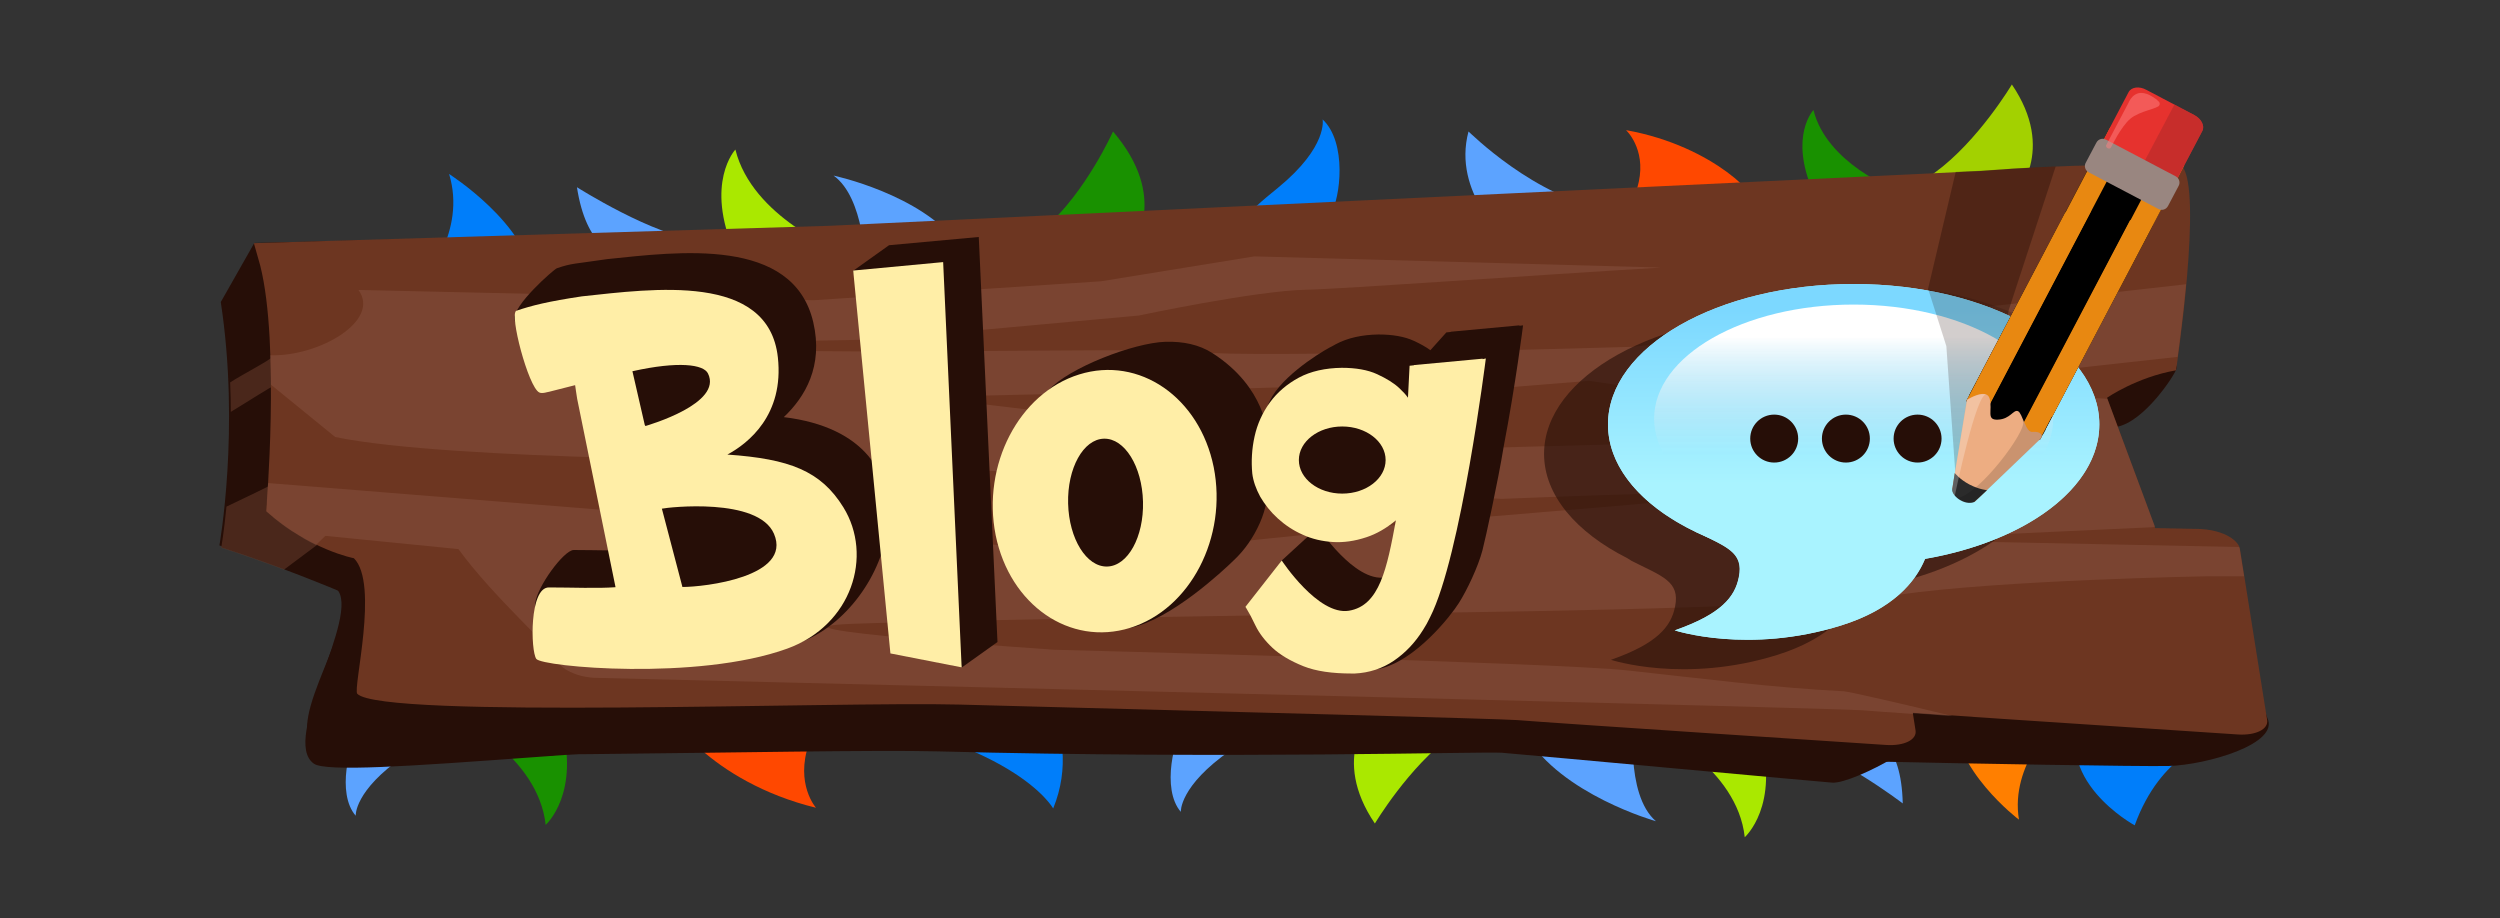 <?xml version="1.0" encoding="UTF-8"?> <svg xmlns="http://www.w3.org/2000/svg" xmlns:xlink="http://www.w3.org/1999/xlink" version="1.1" id="Layer_1" x="0px" y="0px" viewBox="250 219.8 1095 402.1" style="enable-background:new 250 219.8 1095 402.1;" xml:space="preserve"><rect x="250" y="219.8" width="1095" height="402.1" fill="#333333" stroke="none"/> <style type="text/css"> .st0{fill:#199100;} .st1{fill:#AAE800;} .st2{fill:#FF4800;} .st3{fill:#FF7F00;} .st4{fill:#007EFA;} .st5{fill:#5CA3FF;} .st6{fill:#260E07;} .st7{opacity:0.4;fill:#804F3A;} .st8{fill:#A3D100;} .st9{fill:#6D3621;} .st10{opacity:0.4;fill:#8E5C4A;} .st11{fill:url(#SVGID_1_);} .st12{opacity:0.6;fill:#260E07;} .st13{fill:#FFEEA7;} .st14{opacity:0.4;fill:#260E07;} .st15{fill:#A9F3FF;} .st16{fill:url(#SVGID_2_);} .st17{fill:url(#SVGID_3_);} .st18{opacity:0.2;fill:#260E07;} .st19{fill:#E88811;} .st20{fill:#EDAD82;} .st21{fill:#2B2B2B;} .st22{opacity:0.15;fill:#050505;} .st23{fill:#E6322E;} .st24{opacity:0.6;fill:#B32A2A;} .st25{opacity:0.25;fill:#FFFFFF;} .st26{fill:#998680;} .st27{opacity:0.5;fill:#FF8383;} </style> <g> <g> <path class="st0" d="M449.7,533.8c0,0,36,16.9,39.3,47.3c0,0,15.6-13.8,6.5-45.5C495.6,535.7,468.9,535.2,449.7,533.8"></path> <path class="st1" d="M974.9,539.2c0,0,36,16.9,39.3,47.3c0,0,15.6-13.8,6.5-45.5C1020.7,541.1,994.1,540.6,974.9,539.2"></path> <path class="st1" d="M887.7,534.1c-3.5,1.1-7.3,1.7-11.1,1.7c-6.9,0-13.1-1.9-18.1-4.9c-1.3-0.8-2.4-1.7-3.4-2.6 c-0.4,0.2-0.8,0.5-1.3,0.8c-4.1,2.6-21.1,22.7-1.6,51.4c0,0,14.7-24.7,33.6-38.5c4.3-3.2,6.9-6,8.2-8.5 C891.9,533.9,889.8,534.1,887.7,534.1"></path> <path class="st2" d="M546.2,531.1c-6.7-0.2,15,31.2,61.2,42.5c0,0-9.2-10.4-3.1-28c3.6-10.4,8.7-14.3-1.2-15.7 C590.6,528.2,563.2,531.5,546.2,531.1"></path> <path class="st3" d="M1106,532.3c0,0,22,0,44.9,3.3c0,0-20.6,18.9-16.6,43.2C1134.3,578.9,1104.7,556.3,1106,532.3"></path> <path class="st4" d="M1213.9,540.2c1.7,0.8,10.5,2.6,7.6,3.4c-3,0.7-25.1,6.3-36.5,37.7c0,0-37.7-20.4-22.6-51.2 C1162.4,530,1194.9,530.7,1213.9,540.2"></path> <path class="st5" d="M918.4,541.8c0,0,15.3-1.6,47.3-7.9c0,0-4.2,33.7,9.6,45.6C975.3,579.5,933.7,567.8,918.4,541.8"></path> <path class="st5" d="M1032.6,545.1c0,0,25.7-2.9,32.1-3.9c6.4-1,18.1,3.8,18.7,30.5C1083.4,571.7,1052.5,548,1032.6,545.1"></path> <path class="st5" d="M803.3,527.8c-7.5-0.9-29.5,2.7-34.2,8.7c-4.7,6-10.6,28.8-1.9,38.9c0,0-0.8-11.3,22-27.1 C803.1,538.7,814.8,529.3,803.3,527.8"></path> <path class="st5" d="M440.7,531.1c-7.3-0.9-28.5,2.6-33.1,8.4c-4.6,5.8-10.3,27.8-1.8,37.6c0,0-0.8-11,21.3-26.2 C440.5,541.6,451.8,532.5,440.7,531.1"></path> <path class="st4" d="M603.2,530l94.2-21.8c0,0,28.6,29.6,13.9,65.7C711.2,573.9,694.5,542.6,603.2,530"></path> </g> <g> <path class="st0" d="M1080,302.8c0,0-29.9-11.4-35.7-34.8c0,0-10.7,11.3-0.3,35.4C1044.1,303.4,1064.9,302.6,1080,302.8"></path> <path class="st1" d="M617.6,329.7c0,0-38.1-14.6-45.5-44.4c0,0-13.6,14.5-0.3,45.2C571.8,330.5,598.4,329.5,617.6,329.7"></path> <path class="st0" d="M706.9,327.9c3.5-1.4,7.5-2.2,11.4-2.5c7.3-0.4,14,1.2,19.8,4c1.5,0.7,2.8,1.6,3.9,2.5 c0.4-0.3,0.8-0.6,1.2-0.9c3.9-3,18.9-24.9-5.7-53.6c0,0-11.9,26.6-29.8,42.2c-4.1,3.6-6.4,6.7-7.4,9.4 C702.4,328.5,704.6,328.1,706.9,327.9"></path> <path class="st2" d="M1017.1,308.4c5.5-0.2-15.7-24.6-54.9-31.6c0,0,8.7,8,5.6,22.6c-1.8,8.6-5.6,12,2.7,12.7 C981.1,312.8,1003.1,308.8,1017.1,308.4"></path> <path class="st4" d="M483.7,343.5c0,0-23.5,1.4-48.5-0.7c0,0,19.3-21.3,11.5-46.8C446.6,296,481.6,318,483.7,343.5"></path> <path class="st5" d="M669.8,326.8c0,0-13.3,2.2-40.8,9.3c0,0-0.3-29.6-13.9-39.4C615.1,296.7,653.3,304.8,669.8,326.8"></path> <path class="st5" d="M556.9,325.1c0,0-25.2,4.4-31.5,5.7c-6.3,1.3-18.6-2.7-22.7-29C502.7,301.8,536.7,323.4,556.9,325.1"></path> <path class="st4" d="M797.6,324.6c8.2,0.5,31.1-4.7,35.3-11.3c4.2-6.6,7.2-31.1-3.6-41.2c0,0,2.5,11.9-19.6,30 C796.1,313,785,323.7,797.6,324.6"></path> <path class="st5" d="M955,311.8l-45,12.9c0,0-24-20.3-16.8-47.3C893.3,277.3,922.4,306.8,955,311.8"></path> </g> <path class="st6" d="M1243.1,534.3l-19.8-60.5c-0.3-2.1-2.4-4.3-5.7-6c-2-1-4.2-1.7-6.6-2.2c-1.6-0.3-3.3-0.5-5-0.6l-19.9-0.4 c0-0.3-0.1-0.7-0.2-1l-20.8-56.1l7-0.2c4.3-0.1,2.4-0.1,4.9-0.5c12.3-2.2,25.7-23,26.3-25.5c1.9-8.3-31.2,7.7-40.7-2.5 c-31.9-40.1-16.6-73.5-52.8-70.6l-748.4,18l-14.7,25.9c8.5,55.6-0.6,106.6-0.6,106.6c25.8,8.2,51.3,19,51.3,19 c11.2,11.1-25,66.1-9.9,76.6c10.4,7.3,148.7-10.3,275-12.5c129.2-2.2,235.8,6.2,244.5,6.8c15.7,1.3,138.9,12.7,144.8,13.1 c4.1,0.3,13.8-3.8,22.1-8.3c34.5,0.8,114.3,2.2,126,1.9C1216.7,554.8,1248.6,545.6,1243.1,534.3z"></path> <path class="st6" d="M1198,509.2l-9.2-13.5c-0.3-2.1,33.1-25.2,29.7-26.9c-2-1-4.2-1.7-6.6-2.2c-1.6-0.3-3.3-0.5-5-0.6l-19.9-0.4 c0-0.3-0.1-0.7-0.2-1l-20.8-56.1l7-0.2c4.3-0.1-8.1-10.1-6.4-12.1c1.7-1.9,4.6-6.2,5.1-8.7c1.9-8.3,1.2,2.4-8.2-7.8 c-31.9-40.1-16.6-73.5-52.8-70.6l-748.4,18l-14.7,25.9c8.5,55.6-0.6,106.6-0.6,106.6c25.8,8.2,51.3,19,51.3,19 c11.2,11.1-25.1,57.8-10.1,68.3c10.4,7.3,218.9,0.6,272.5,2c129.2,3.4,238.4,0,247.1,0.6c15.7,1.3,138.9,12.7,144.8,13.1 c4.8,0.3,17.7-5.4,26.6-10.8c38.9-22.5-37.8-21.3-34.5-20.8C1061.5,533.4,1189.8,518.6,1198,509.2z"></path> <path class="st7" d="M1218.5,468.7c-2-1-4.2-1.7-6.6-2.2c-1.6-0.3-3.3-0.5-5-0.6l-19.9-0.4c0-0.3-0.1-0.7-0.2-1l-2.8-7.4l-28.2-1.9 l26.5-2.5l-16.4-44.3l7-0.2c4.1-0.1-6.8-9.1-6.6-11.7l-30.4-5.9l36.4-6.2c0.6-2.1-1.3,3.5-9-4.8c-3.7-4.6-6.7-9.2-9.3-13.5 L960.3,369c0,0-163.4,8.8-184.2,5.9c-20.7-2.8-203,3.2-229-3.9l87.9-1.6L749.8,359c0,0,50.8-10.8,73.2-11.3 c15.9-0.3,99.8-6.4,155.5-9.7l-178.1-4.9l-67.1,10.9l-125.9,8.3l-167.5,1.1c-37.3-0.1-61.1,19.3-70.5,22.5l0,0 c0,1.1-13.8,8.2-18.6,11.4c0.2,4.4,0.3,8.7,0.3,12.9c7.8-4.7,18.5-11.7,18.5-11.1c0,0,0,0,0,0c0,0,0,0,0,0l28.1,22.9 c50.3,10.5,204.1,10.3,204.1,10.3l306.9,16.8c0,0,138.2-5.6,94.2-1c-44,4.6-124.1,10.4-139.1,12.3c-21.6,2.7-121.6,12.5-121.6,12.5 l-58.7-3.9L557,447.5l-188.4-15.1c0,0-0.1,0-0.2,0c-3.5,1.8-11,5.4-19.2,9.3c-1.1,11.3-2.3,18-2.3,18c9.6,3.1,19.2,6.5,27.5,9.6 c8-6,19-14.2,19-14.2l125.2-1.8l-55.1,9.6c15.1,20.8,30.1,42.4,31.4,46.1c0.5,2.1,2.7,4.2,5.9,5.7c1.9,0.9,4.2,1.7,6.5,2.1 c1.6,0.3,3.3,0.5,5,0.5c206.4,5,514.6,12.6,551.4,14.1c-2-0.2-3.9-0.3-5.8-0.4c8.2-0.4,19.2-1.3,31.5-2.5l-0.9-14.8 c-33-1-94.4,3.7-124.3,0.4c-31.3-3.5-251.6-9.1-251.6-9.1s-139.6-9.1-87.6-11c52-1.9,241-4.7,241-4.7s171.6-1.5,216.4-8 c40.3-5.9,117.8-7.7,132.9-8C1217.9,470.9,1219.3,469.1,1218.5,468.7z M837.5,418.7c0,0-118.8-17.5-185.2-24l54-1.2l117.3-3.4 l38.2,4.4l85.1-6.9l99.5,25.4L837.5,418.7z"></path> <path class="st8" d="M1095.7,303.2c3.5-1.1,7.3-1.7,11.1-1.7c6.9,0,13.1,1.9,18.1,4.9c1.3,0.8,2.4,1.7,3.4,2.6 c0.4-0.2,0.8-0.5,1.3-0.8c4.1-2.6,21.1-22.7,1.6-51.4c0,0-14.7,24.7-33.6,38.5c-4.3,3.2-6.9,6-8.2,8.5 C1091.5,303.5,1093.6,303.2,1095.7,303.2"></path> <path class="st9" d="M1231.1,460.3c-0.3-2.1-2.4-4.3-5.7-6c-2-1-4.2-1.7-6.6-2.2c-1.6-0.3-3.3-0.5-5-0.6l-19.9-0.4 c0-0.3-0.1-0.7-0.2-1l-20.8-56.1c0,0,13-9,30.2-12c0,0,12-79.4,2.5-89.6c-13.3-0.9-51.9-0.6-88.1,2.3l-504,24l0,0l-252.3,7.6 l2.8,9.9c8.7,34.5,2.6,107.5,2.6,107.5c19.4,17.1,38.4,20.6,38.4,20.6c11.2,11.1-0.6,57.3,1.5,59.4c10.9,11.1,209.9,3.3,263.5,4.7 c129.2,3.4,235.8,6.2,244.5,6.8c15.7,1.3,155.7,10.5,161.7,10.9c7.8,0.5,13.5-2.3,12.8-6.4l-1.2-7.7c42.8,3,137.5,9.1,142.4,9.5 c7.8,0.5,13.5-2.3,12.8-6.4L1231.1,460.3z"></path> <path class="st10" d="M624.1,493c52-1.9,241-4.7,241-4.7s171.6-1.5,216.4-8c44.7-6.5,135.4-8.1,135.4-8.1l16,0l-1.9-11.9 c0-0.3-0.2-0.6-0.3-0.9l-156.5-3.2l118.9-5.5c0,0,0.3-0.1,0.7-0.2c0,0,0,0,0,0c0-0.1-0.1-0.3-0.1-0.4l-5.8-15.6l-14.9-40l-84.2-5.7 l115-12.7c0.9-6.9,2.5-18.9,3.7-31.8l-242.2,27.4c0,0-169.5,5.1-190.2,2.3c-20.7-2.8-203,3.2-229-3.9l87.9-1.6L748.8,358 c0,0,50.8-10.8,73.2-11.3c15.9-0.3,99.8-6.4,155.5-9.7l-178.1-4.9l-67.1,10.9l-125.9,8.3L407,346.8c9.9,13.5-17.4,29.3-38.6,28.6 c0,0,0,0,0,0c0.1,2.1,0.1,4.2,0.2,6.4c0,0,0,0,0,0.1c0,2.1,0.1,4.2,0.1,6.4c0,0,0,0,0,0l28.1,22.9c50.3,10.5,204.1,10.3,204.1,10.3 l306.9,16.8c0,0,138.2-5.6,94.2-1c-44,4.6-124.1,10.4-139.1,12.3c-21.6,2.7-121.6,12.5-121.6,12.5l-58.7-3.9L556,446.5l-188.4-15.1 c-0.1,0-0.1,0-0.2,0.1c-0.1,2.3-0.3,4.3-0.4,6c0,0.1,0,0.1,0,0.2c0,0.3,0,0.5-0.1,0.8c0,0.1,0,0.2,0,0.2c0,0.2,0,0.4,0,0.6 c0,0.1,0,0.2,0,0.4c0,0.1,0,0.3,0,0.4c0,0.1,0,0.3,0,0.4c0,0.1,0,0.2,0,0.3c-0.1,1.9-0.2,3-0.2,3c0.9,0.8,1.7,1.5,2.6,2.2 c0.2,0.2,0.4,0.3,0.5,0.5c0.8,0.7,1.7,1.3,2.5,2c0.1,0.1,0.2,0.2,0.4,0.3c0.8,0.6,1.5,1.1,2.3,1.7c0.1,0.1,0.3,0.2,0.4,0.3 c0.8,0.6,1.7,1.1,2.5,1.7c0.1,0.1,0.2,0.2,0.4,0.2c1.7,1.1,3.4,2.1,5,3.1c0.1,0,0.2,0.1,0.2,0.1c1.7,1,3.3,1.8,4.9,2.6 c2.4-2.3,4.1-4,4.1-4l58.3,5.8c15.1,20.8,41.9,44.4,43.1,48.1c0.5,2.1,2.7,4.2,5.9,5.7c1.9,0.9,4.2,1.7,6.5,2.1 c1.6,0.3,3.3,0.5,5,0.5c214.5,5.2,538.8,13.2,554.4,14.2c3.1,0.3,11.2,0.8,22.2,1.6l0-0.3c2.3,0.2,4.7,0.3,7.3,0.5 c0.4,0,0.8,0.1,1.1,0.1c0.9,0.1,1.8,0.1,2.7,0.2c0.4,0,0.7,0.1,1.1,0.1c0.4,0,0.9,0.1,1.3,0.1c0.2,0,0.5,0,0.8,0.1 c0.2,0,0.4,0,0.6,0c0.4,0,0.8,0.1,1.2,0.1c0.2,0,0.4,0,0.7,0c0.1,0,0.2,0,0.3,0c-19.4-4.8-45.3-10.7-47.3-10.8 c-31.6-1.6-63.1-5.7-94.4-9.1c-31.3-3.5-251.6-9.1-251.6-9.1S572,494.9,624.1,493z M836.5,417.7c0,0-118.8-17.5-185.2-24l54-1.2 l117.3-3.4l38.2,4.4l85.1-6.9l153.8,22.4l-41.5,2.7L836.5,417.7z"></path> <linearGradient id="SVGID_1_" gradientUnits="userSpaceOnUse" x1="9291.979" y1="-1182.85" x2="9291.982" y2="-1182.85" gradientTransform="matrix(-0.935 0.354 0.354 0.935 10303.688 -1762.746)"> <stop offset="0" style="stop-color:#3F0000"></stop> <stop offset="0.332" style="stop-color:#7F0B01"></stop> <stop offset="0.463" style="stop-color:#820C01"></stop> <stop offset="0.551" style="stop-color:#8B0F03"></stop> <stop offset="0.627" style="stop-color:#9A1305"></stop> <stop offset="0.695" style="stop-color:#AF1908"></stop> <stop offset="0.725" style="stop-color:#BB1D0A"></stop> <stop offset="1" style="stop-color:#E03B12"></stop> </linearGradient> <path class="st11" d="M1195.5,423.7C1195.5,423.7,1195.5,423.7,1195.5,423.7L1195.5,423.7z"></path> <path class="st12" d="M1147.1,418.6c0-34-49.4-61.5-110.4-61.5c-61,0-110.4,27.5-110.4,61.5c0,18.1,14.1,34.4,36.5,45.7 c0.6,0.4,1.2,0.8,1.9,1.2c13.3,6.7,21.2,8.9,19,19.9c-1.7,8.8-7.8,16.3-28.1,23.4c0,0,32.2,10.6,73-2.2c22.2-7,32.1-18.6,36.4-28.5 C1112.2,471.1,1147.1,447.1,1147.1,418.6z"></path> <g> <path class="st6" d="M593.3,402.5c9.3-8.8,17.4-22.3,12.9-41.6c-8.8-37.6-59.3-30.8-90.3-27.6c-14.7,2.2-15.3,1.7-22,4 c-1.2,0.4-19.7,16.5-18.5,22.5c2,10,18.4,14.2,21.4,15.6c0.6,0.3,1.1,0.3,2.1,0.1v-0.6c0,0,0.7,0,0.7,0c0.5,0,1.1,0,1.8-0.1 c2.2-0.6,6.3-1.5,11.4-2.7c0.3,1.8,0.6,4.5,0.9,6l0,0l16.8,82.5c-8.1,0.6-19,0.1-29.2,0.1c-4.3,0-16.2,16.2-16.9,23.5 c-0.6,7.4,10.1,6,11.3,7.8c2.5,3.5,65.2,23.6,104.4,9.3C640.9,486.5,665,411.2,593.3,402.5z"></path> <path class="st13" d="M568.6,418.9c9.1-4.9,24.9-17.3,22.1-42.6c-4.1-37.2-54.8-30-85.8-26.7c-14.7,2.2-22,4-28.7,6.3 c-3.3,1.1,5.2,33.5,10,35.8c0.6,0.3,1.4,0.3,2.5,0.1v0c0,0,0,0,0,0c0.5-0.1,1.1-0.3,1.8-0.4c2.2-0.6,6.3-1.6,11.4-2.9 c0.3,1.8,0.6,4.4,0.9,6l0,0l16.8,82.5c-8.1,0.6-19,0.1-29.2,0.1c-8.6,0-8,27.8-5.5,31.3s70.7,9.7,109.9-4.5 c28.4-10.3,37.7-40.7,24.6-61.9C609.5,426,595.8,420.8,568.6,418.9z M532.4,405.9l-5.4-23.5c20.2-4.5,31.2-3,33.1,1 c6.5,13.1-25.8,22.5-27.4,23L532.4,405.9z M548.9,476.9l-9-34.3c2.6-0.6,42.2-5.1,49.1,11C597.1,472.5,558.5,476.9,548.9,476.9z"></path> <polygon class="st6" points="686.9,501 678.7,323.6 639.4,327.2 623.7,338.4 654.6,464.8 670.5,509.1 671.2,512.2 "></polygon> <polygon class="st13" points="671.2,512.1 663.1,334.6 623.7,338.3 640,506 "></polygon> <g> <g> <path class="st6" d="M781.1,374.5c-5.9-3.8-12.9-5.2-20.6-5c-13.8,0.4-42.5,11.4-51.2,21.2c-8.6,9.7-8.2,53.5-8.3,57.2 c0,0,37.4,48.2,44,46.9c17.7-3.5,40.7-25,45.4-29.6c4.8-4.5,8.6-10,11.4-16.3c2.8-6.3,4.1-13.4,3.9-21.1 c0.8-5.9,0.6-11.8-0.6-17.7C805.1,410.1,804.6,389.6,781.1,374.5z"></path> </g> <g> <path class="st13" d="M722.7,383.8c-26.4,8.2-42.7,39.7-36.6,70.4c6.2,30.6,32.5,48.8,58.9,40.6c26.4-8.2,42.7-39.7,36.6-70.4 C775.4,393.8,749,375.6,722.7,383.8z"></path> </g> </g> <path class="st6" d="M917.1,362.3l-1.6,0.2l0-0.2l-30.1,2.8l0,0.1l-1.9,0.2l-7,7.8c-2-1.5-4.4-2.8-7.2-4.1 c-4.1-1.9-9.4-2.8-15.5-2.8c-7.2,0.1-13.6,1.5-18.8,4.3c-0.6,0.3-1.1,0.6-1.6,0.9c-0.3,0.2-0.7,0.3-1,0.5 c-5.2,2.8-23.4,14.2-27.1,25.5c-1.7,5.2,8.8-5.2,7.6,0.3c-1.2,5.4-1.5,10.9-1,16.2c0.4,3.3,1.6,6.7,3.5,10.2 c2,3.4,4.5,6.6,7.7,9.5c3.2,2.9,6.8,5.3,10.9,7.1c4.1,1.9,8.6,2.9,13.2,3.2c4.7,0.3,9.6-0.4,14.7-2.1c2.3-0.8,4.6-1.8,6.9-3.2 c2-1,4-2.2,5.9-3.6c0,6.6-0.5,12.3-1.5,17.2c-3.1,11.2-7.5,18.9-16.5,20.4c-13.5,2.2-29.4-22-29.4-22l-16,14.7L805,476l3.9-3.5 l0.5,0.8c1.1,1.8,2.4,4.2,3.9,7.4c1.6,3.3,4.1,6.6,7.4,9.7c3.3,3.1,7.9,5.8,13.6,8.1c5.5,2.2,12.6,3.2,21.2,3.2c0.4,0,0.9,0,1.3,0 c6.3-0.3-8.5,12.3-2.5,11c15.7-3.5,31.2-23.2,34.7-28.8c3.5-5.5,8.4-15.8,10.3-23c1.4-5.4,6.8-30.1,9.3-45.4 C913.9,387.8,917.1,362.3,917.1,362.3z"></path> <path class="st13" d="M899.4,377.1l0-0.2l-30.1,2.8l0,0.1l-1.9,0.2c0,0-0.3,5.6-0.7,13.8l0,0.2c-0.9-1.3-2.2-2.7-3.7-4.1 c-2.4-2.3-5.7-4.3-9.8-6.2c-4.1-1.9-9.4-2.8-15.5-2.8c-7.2,0.1-13.6,1.5-18.8,4.3c-5.2,2.8-9.5,6.5-12.7,10.9 c-3.2,4.4-5.5,9.4-6.7,14.9c-1.2,5.4-1.5,10.9-1,16.2c0.4,3.3,1.6,6.7,3.5,10.2c2,3.4,4.5,6.6,7.7,9.5c3.2,2.9,6.8,5.3,10.9,7.1 c4.1,1.9,8.6,2.9,13.2,3.2c4.7,0.3,9.6-0.4,14.7-2.1c4.3-1.4,8.7-3.9,12.9-7.4c-3.9,21-7.1,37.4-20.6,39.6 c-13.5,2.2-29.4-22-29.4-22l-15.9,20.3l0.5,0.8c1.1,1.8,2.4,4.2,3.9,7.4c1.6,3.3,4.1,6.6,7.4,9.7c3.3,3.1,7.9,5.8,13.6,8.1 c5.5,2.2,12.6,3.2,21.2,3.2c0.4,0,0.9,0,1.3,0c6.3-0.3,12.1-2.2,17.1-5.6c5-3.4,9.3-7.9,12.8-13.5c1.1-1.7,2.1-3.5,3-5.4 c0-0.1,0.1-0.1,0.1-0.2c13.5-26.5,24.4-113.3,24.4-113.3L899.4,377.1z M837.9,436c-10.5,0-19-6.6-19-14.7c0-8.1,8.5-14.7,19-14.7 s19,6.6,19,14.7C856.9,429.4,848.4,436,837.9,436z"></path> </g> <path class="st14" d="M1084.5,390.3l3.1,36.6c0,0,0,1,0.3,2l0,0l0,0c0,0.1,0.1,0.2,0.1,0.3c0.1,0.4,0.3,0.7,0.6,1 c0.3,0.5,0.4,1,1.4,1.3c0,0,0,0,0,0c0,0.3,0.7,0.6,1.2,0.8c0,0-0.1,0-0.1,0c0.1,0.1,0.2,0.1,0.3,0.1c0.2,0.1,0.3,0.1,0.5,0.2 c0.3,0.1,0.6,0.4,1,0.5c2.4,0.6,4.7,0.4,5.8-0.6h0l0-0.2c0.3-0.3,4.1-6.5,4.1-6.5s0,0-0.1,0l16.9-27.3l0.2-0.1l0.1-0.4l0,0 c0.2-0.3,0.3-0.7,0.2-1l0.2-1c0,0,0.1,0,0.1,0l0.6-2.7c0,0-0.1,0-0.1,0l1.4-5.8c0,0,0,0,0,0l7.6-32.1l20.5-62.7 c-10.7,0.4-22,1.1-33.1,1.9l-10.7,0.5l-21.9,92.6c0,0,0,0,0,0l-0.6,2.4L1084.5,390.3z"></path> <ellipse class="st15" cx="1061.9" cy="405.7" rx="107.6" ry="61.5"></ellipse> <path class="st15" d="M991.5,424.3c0,0-12.2,21.6,1.1,28.3s21.2,8.9,19,19.9c-1.7,8.8-7.8,16.3-28.1,23.4c0,0,32.2,10.6,73-2.2 c44.3-13.9,39.5-46.6,39.5-46.6L991.5,424.3z"></path> <linearGradient id="SVGID_2_" gradientUnits="userSpaceOnUse" x1="1061.864" y1="500.043" x2="1061.864" y2="344.209"> <stop offset="0.439" style="stop-color:#A9F3FF"></stop> <stop offset="0.926" style="stop-color:#7CD8FF"></stop> </linearGradient> <path class="st16" d="M1169.5,405.7c0-34-48.2-61.5-107.6-61.5c-59.4,0-107.6,27.5-107.6,61.5c0,20.3,17.2,38.3,43.7,49.5 c10,4.9,15.6,7.8,13.7,17.3c-1.7,8.8-7.8,16.3-28.1,23.4c0,0,32.2,10.6,73-2.2c22.6-7.1,32.5-19.1,36.6-29.1 C1137.3,456.9,1169.5,433.5,1169.5,405.7z"></path> <ellipse transform="matrix(1 -2.534274e-002 2.534274e-002 1 -10.91 18.744)" class="st6" cx="734" cy="439.8" rx="16.4" ry="28"></ellipse> <g> <linearGradient id="SVGID_3_" gradientUnits="userSpaceOnUse" x1="1061.864" y1="453.137" x2="1061.864" y2="353.209"> <stop offset="0.344" style="stop-color:#D6E3EC;stop-opacity:0"></stop> <stop offset="0.737" style="stop-color:#F4F8FA;stop-opacity:0.762"></stop> <stop offset="0.86" style="stop-color:#FFFFFF"></stop> </linearGradient> <ellipse class="st17" cx="1061.9" cy="403.2" rx="87.4" ry="50"></ellipse> <path class="st18" d="M1101.1,347.7c-2.4-0.3-4.6-0.7-6.5-1.1c0,0,0,0,0,0l7.9,24.8l4.1,57.9l14.2-22.4c0,0,0,0-0.1,0l21.2-45 C1130.5,355.6,1116.6,350.7,1101.1,347.7z"></path> <g> <path d="M1146.2,407.6l-1.3,2.4c0,0-0.1-0.1-0.1-0.1l61.9-117.7l-32.3-17l-62,117.9C1124.1,397.3,1134.4,404,1146.2,407.6z"></path> <path d="M1174.6,314.7c-6.4-1.1-12.7-2.2-19.1-3.4l-44.2,84l6.4,18.4l25.9-1.4l49.5-94.1C1186.9,316.9,1180.7,315.8,1174.6,314.7 z"></path> <path class="st19" d="M1148.9,402.3l57.8-110l-8.6-4.5l-65.7,125.1C1135.4,413.9,1145.7,401.3,1148.9,402.3z"></path> <path class="st19" d="M1183,316.2l-48.1,91.5l8.6,4.5l49.5-94.2C1189.7,317.5,1186.3,316.8,1183,316.2z"></path> <path class="st19" d="M1116,407.4l67-127.6l-8.6-4.5l-58.7,111.8C1118.7,388.2,1112.9,406.4,1116,407.4z"></path> <path class="st19" d="M1154.6,312.9C1154.6,312.9,1154.6,312.9,1154.6,312.9l-43.3,82.4l8.6,4.5l46.1-87.8 C1162.2,312.2,1158.4,312.4,1154.6,312.9z"></path> <path class="st20" d="M1133.9,399.9c-2-0.9-3.4,3.5-8.8,3.7c-5.3,0.3-2.3-4-3.6-9.1c-1.3-5.1-10,0.4-10,0.4l-6.4,39 c2.2,0.7,4.4,1.8,6.4,3.3c0.6,0.4,1.2,0.8,1.8,1.2c0.6,0.4,0.9,0.9,1.5,1.3l29-27.8c1.3-1.3,0-3.3-3.4-2.9 C1137.1,409.4,1135.9,400.8,1133.9,399.9z"></path> <path class="st21" d="M1120.3,434.5c0,0-3.5-0.3-7.7-2.5c-4.2-2.2-6.4-5-6.4-5l-1.1,6.9l0,0c-0.3,1.6,1.3,3.8,3.8,5.1 c2.2,1.2,4.5,1.3,5.9,0.6l0,0l0,0C1115.1,439.4,1120.3,434.5,1120.3,434.5z"></path> <path class="st22" d="M1136.1,403.7c-0.1,0.1-0.2,0.4,0,0.8c1.6,4-18.9,31.7-28.8,33.5c0.5,0.4,1,0.8,1.6,1.1 c2.2,1.2,4.5,1.3,5.9,0.6l0,0l0,0c0.4-0.2,5.6-5.2,5.6-5.2s0,0-0.1,0l23.6-22.6c1.3-1.3,0-3.3-3.4-2.9 C1138.5,409.2,1137.2,406.3,1136.1,403.7z"></path> <path class="st23" d="M1182.3,260.2l-16.3,31l32.3,17l16.3-31c1.2-2.2-0.4-5.4-3.5-7l-20.9-11 C1187,257.4,1183.5,257.9,1182.3,260.2z"></path> <path class="st24" d="M1183.9,300.6l14.4,7.6l16.3-31c1.2-2.2-0.4-5.4-3.5-7l-8.7-4.6L1183.9,300.6z"></path> <path class="st25" d="M1106.2,436.9c0,0,9.6-46.1,13.9-44.2c0,0-2.7-1.4-8.5,2.3l-6.2,36.9 C1105.3,431.8,1104.5,435.4,1106.2,436.9z"></path> <path class="st26" d="M1202.9,297c1.6,0.8,2.2,2.8,1.3,4.3l-4.6,8.7c-0.8,1.6-2.8,2.2-4.3,1.3l-30.4-16c-1.6-0.8-2.2-2.8-1.3-4.3 l4.6-8.7c0.8-1.6,2.8-2.2,4.3-1.3L1202.9,297z"></path> <path class="st27" d="M1190.5,261C1190.5,261,1190.5,261,1190.5,261c-0.2-0.1-0.3-0.1-0.4-0.1c-5.6-2-7.8,3.9-7.8,3.9 s-9.6,18.2-9.8,18.6c-0.2,0.4,0.1,1,0.6,1.3c0.6,0.3,1.2,0.2,1.4-0.2c0,0,0.1-0.1,0.1-0.1s4.4-9.2,8.5-12.6 c4-3.4,12.1-4.4,12.7-5.9c0.2-0.4,0.4-1.2-0.6-1.9C1194.4,263,1191.3,261.2,1190.5,261z"></path> </g> </g> <circle class="st6" cx="1027.1" cy="411.9" r="10.5"></circle> <circle class="st6" cx="1058.5" cy="411.9" r="10.5"></circle> <circle class="st6" cx="1089.9" cy="411.9" r="10.5"></circle> </g> </svg> 